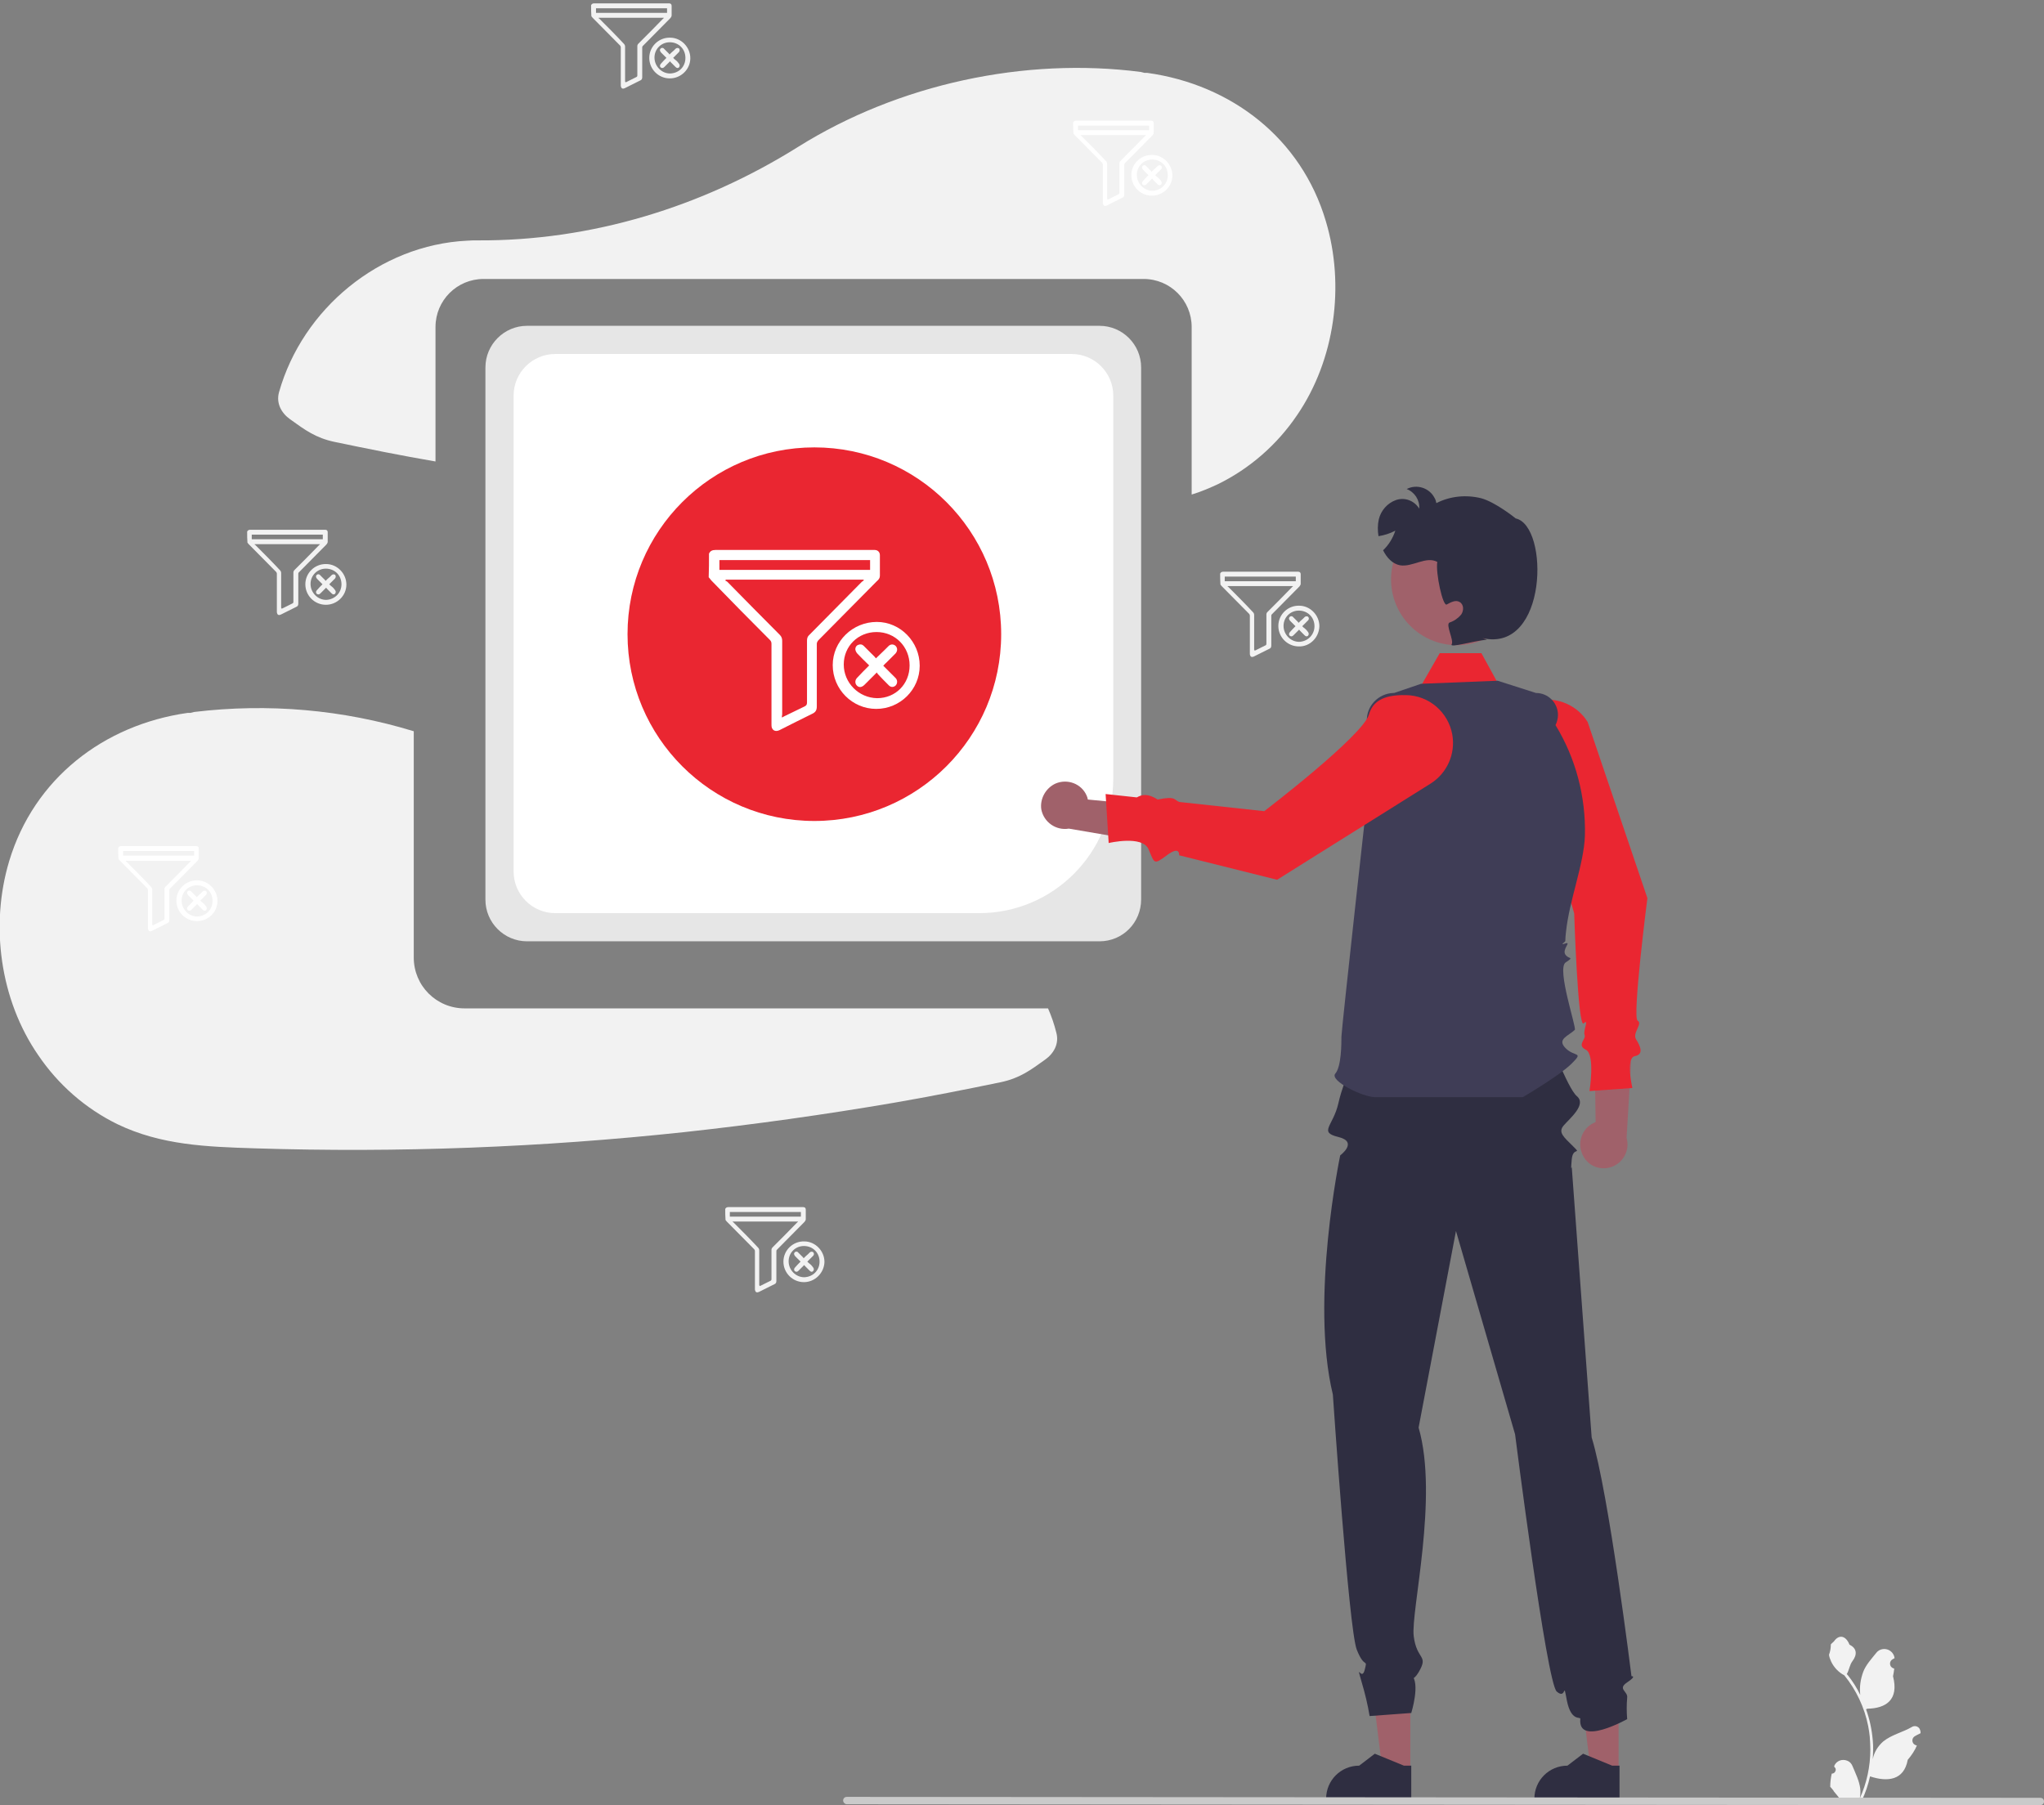 <?xml version="1.0" encoding="utf-8"?>
<!-- Generator: Adobe Illustrator 26.0.2, SVG Export Plug-In . SVG Version: 6.00 Build 0)  -->
<svg version="1.1" id="Calque_1" xmlns="http://www.w3.org/2000/svg" xmlns:xlink="http://www.w3.org/1999/xlink" x="0px" y="0px"
	 viewBox="0 0 667.4 589.5" style="enable-background:new 0 0 667.4 589.5;" xml:space="preserve">
<rect x="0" y="0" width="667.4" height="589.5" fill="#808080" stroke="none"/>
<style type="text/css">
	.st0{fill:#A0616A;}
	.st1{fill:#EA2631;}
	.st2{fill:#F2F2F2;}
	.st3{fill:#E6E6E6;}
	.st4{fill:#FFFFFF;}
	.st5{fill:#2F2E41;}
	.st6{fill:#3F3D56;}
	.st7{fill:#CACACA;}
</style>
<path class="st0" d="M517,377.6c-2.1-3.7-0.9-8.4,2.8-10.6c0.4-0.2,0.8-0.4,1.2-0.6l-0.4-27.4l12,7.7l-1.5,24.9
	c1.2,4.1-1.2,8.4-5.3,9.6C522.4,382.2,518.7,380.8,517,377.6z"/>
<path class="st1" d="M502.5,228.7c-7.3,1.3-12.8,7.6-12.9,15.1c-0.2,8,2.5,11,6.3,12.1c7,2,18.1,42.4,18.1,42.4s1.2,37.7,3.1,35.9
	s-0.3,2.5,0.3,3.8s-2.7,3.3,0.4,4.8s1.2,13.5,1.2,13.5l14-1c0,0-2.3-9.8,0.8-10.4s1.7-3.4,0.4-5.5s2.3-5.1,0.5-6.1s3.2-40,3.2-40
	l-19.5-57.5C515.1,230.4,508.7,227.6,502.5,228.7z"/>
<polygon class="st1" points="460,230.9 470.1,213.3 483.7,213.3 493.9,231.9 "/>
<path class="st2" d="M432.9,72.2c-8-27-30.8-44.6-58.3-48.4c-0.3,0-0.6,0-0.9,0c-0.4-0.1-0.8-0.2-1.2-0.3
	c-37.8-4.9-79,3.9-111.8,24.4C229.3,67.6,193.1,78.7,156,78.5c-1.2,0-2.3,0-3.5,0.1C124,80,98.8,100.8,91.1,128.1
	c-1,3.6,0.8,6.8,3.6,8.8c5,3.6,8.4,6.1,14.5,7.4c11,2.3,21.9,4.5,33,6.4v-43.9c0-8.7,7-15.7,15.7-15.7h215.5c8.7,0,15.7,7,15.7,15.7
	v54.7c3-0.9,5.8-2.1,8.6-3.4c10.4-5.1,19.3-12.9,25.8-22.5C435.9,117.5,439.2,93.2,432.9,72.2z"/>
<path class="st2" d="M342.2,329.3H151.7c-9.2,0-16.6-7.4-16.6-16.6v-73.9c-23.2-7.1-47.6-9.2-71.7-6.3c-0.4,0.1-0.8,0.2-1.2,0.3
	c-0.3,0-0.6,0-0.9,0c-27.5,3.9-50.2,21.5-58.3,48.4c-6.3,21-3,45.3,9.5,63.4c6.5,9.6,15.4,17.4,25.8,22.5
	c14.3,6.9,29.3,7.4,44.9,7.9c46.8,1.5,93.7-0.3,140.3-5.3c22.9-2.5,45.7-5.7,68.5-9.6c11.6-2,23.2-4.3,34.8-6.7
	c6.1-1.3,9.5-3.8,14.5-7.4c2.8-2,4.6-5.2,3.6-8.8C344.2,334.4,343.3,331.8,342.2,329.3z"/>
<path class="st3" d="M359,307.4H172.1c-7.5,0-13.6-6.1-13.6-13.6V120c0-7.5,6.1-13.6,13.6-13.6H359c7.5,0,13.6,6.1,13.6,13.6v173.7
	C372.6,301.3,366.6,307.4,359,307.4z"/>
<path class="st4" d="M319.7,298.2H181.3c-7.5,0-13.6-6.1-13.6-13.6V129.2c0-7.5,6.1-13.6,13.6-13.6h168.6c7.5,0,13.6,6.1,13.6,13.6
	v125.2C363.4,278.6,343.9,298.2,319.7,298.2z"/>
<circle class="st1" cx="265.9" cy="207.1" r="61"/>
<polygon class="st0" points="528.5,578.3 519.4,578.3 515.1,543.4 528.5,543.4 "/>
<path class="st5" d="M528.8,587.8l-27.8,0v-0.4c0-6,4.8-10.8,10.8-10.8h0l5.1-3.9l9.5,3.9l2.4,0L528.8,587.8z"/>
<polygon class="st0" points="460.5,578.3 451.4,578.3 447.1,543.4 460.5,543.4 "/>
<path class="st5" d="M460.8,587.8l-27.8,0v-0.4c0-6,4.8-10.8,10.8-10.8h0l5.1-3.9l9.5,3.9l2.4,0L460.8,587.8z"/>
<path class="st5" d="M531.3,549.4c3.3-2.2,1.4-2,1.4-2s-7.4-59.9-13-78l-6.5-88.3c0,0-0.4,1.8,0-2.5s3.4-1.3,0.4-4.3s-5-4.5-3-6.8
	s7.5-6.8,4.3-9.5s-9.7-20.6-9.7-20.6l-62.5,0.5l2.5-0.5c0,0-7.8-2.9-4.2,0.9s-2,13-4,22c-1.7,7.5-6.6,9.4,0,11c6.6,1.6,0.6,6,0.6,6
	s-9.9,47.1-2.4,78.1c0,0,5.2,76.7,7.8,83.3c2.6,6.6,3.6,2.6,2.6,6.6s-3-3-1,4c1.1,3.7,2,7.4,2.6,11.1l13.6-1c0,0,3.1-9.9,0-12.5
	s-1,5,2.4-0.8s-0.6-3.8-1.6-11.8s8.2-45.3,1.6-68.1l12.2-64.2l19.3,66.4c0,0,10.3,81.1,13.6,84c3.3,2.9,2-4.1,3.3,2.9
	c1.4,7,4.4,5.2,4.4,6c-0.9,9.2,15.3,0.1,15.3,0.1c-0.2-2.3-0.2-4.7,0-7C531.6,552.3,528,551.6,531.3,549.4z"/>
<path class="st6" d="M449,358.3c-4,0-15-5.4-13-7.7s2-9.9,2-12.1s9-83.2,9-83.2l-0.7-19.8c-0.2-4.9,3.7-9,8.6-9.2c0.1,0,0.2,0,0.3,0
	l8.8-3l25-1l12.5,4c4,0,7.2,3.2,7.2,7.2c0,1.1-0.3,2.3-0.8,3.3l0,0c6.6,10.8,9.9,23.3,9.6,36c-0.3,9.5-5.1,21-6.2,31.7
	c-0.1,0.9-0.2,1.9-0.2,2.8c0,0.3-2.1,1.5,0,0.8s-1.1,1.9,0,3.6s3.1,0.6,0.1,2.6s3.6,21.3,3,22c-2,2-6,3-3,6s6,1,2,5s-16,11-16,11
	H449z"/>
<circle class="st0" cx="475.7" cy="189.2" r="21.5"/>
<path class="st0" d="M344.6,255.9c3.9-1.7,8.5,0,10.2,3.9c0.2,0.4,0.3,0.8,0.4,1.3l27.3,2.6l-8.9,11.1l-24.6-4.2
	c-4.2,0.7-8.2-2.1-9-6.3C339.5,260.9,341.4,257.4,344.6,255.9L344.6,255.9z"/>
<path class="st1" d="M474.2,239.9c-1.3-7.3-7.6-12.8-15.1-12.9c-8-0.2-11,2.5-12.1,6.3c-2,7-34.2,31.6-34.2,31.6l-27.7-3
	c-1.7-0.5-0.9-2.1-7.1-0.8c-3.1-2-5.1-1.7-6.8-0.7l-10.2-1.1l1,16c0,0,11-2.6,13,2s1.6,5.3,6,2s4,0,4,0l32,8l50.1-31.4
	C472.5,252.5,475.3,246.2,474.2,239.9L474.2,239.9z"/>
<path class="st5" d="M484.1,208.4l1.4,0.5c-4.4,0.4-12.3,2.8-11.5,1.5s-2.1-6.5-0.7-7.1c1.5-0.5,2.8-1.4,3.8-2.6
	c0.9-1.3,0.9-3.3-0.5-4.1c-1.3-0.8-2.9,0.1-4.2,0.8c-1.3,0.8-3.7-10.4-3.1-13.9c-3.7-2-8.1,1.8-12.2,1.1c-2.5-0.5-4.3-2.5-5.5-4.9
	c1.9-1.8,3.2-4,4-6.4c-1.7,0.9-3.6,1.5-5.5,1.8c-0.3-1.8-0.3-3.7,0.1-5.5c0.7-2.9,2.8-5.3,5.6-6.3c2.9-1,6,0.2,7.6,2.8
	c0.2-2.8-1.5-5.4-4.1-6.4c3.3-1.7,7.4-0.4,9.1,2.9c0.3,0.5,0.5,1.1,0.6,1.7c4.5-2.3,9.7-2.8,14.6-1.6c4.8,1.3,11.3,6.6,11.3,6.6
	C505.9,171.7,505.4,213.2,484.1,208.4z"/>
<path class="st2" d="M598.1,579.2c0.7,0,1.2-0.5,1.3-1.2c0-0.4-0.1-0.7-0.4-0.9l-0.1-0.3l0-0.1c0.7-1.7,2.6-2.4,4.3-1.7
	c0.8,0.3,1.4,1,1.7,1.8c1,2.4,2.2,4.8,2.5,7.3c0.1,1.1,0.1,2.2-0.2,3.3c2.3-5,3.5-10.5,3.5-16.1c0-1.4-0.1-2.8-0.2-4.2
	c-0.1-1.1-0.3-2.3-0.5-3.4c-1.2-6.1-3.9-11.8-7.8-16.6c-1.9-1-3.4-2.6-4.3-4.5c-0.3-0.7-0.6-1.4-0.7-2.2c0.4-1.1,0.6-2.2,0.6-3.4
	c0.3-0.4,0.8-0.7,1.1-1.1c1.6-2.2,3.8-1.8,5,1.2c2.5,1.2,2.5,3.3,1,5.3c-1,1.3-1.1,3-1.9,4.3c0.1,0.1,0.2,0.2,0.3,0.3
	c1.6,2,3,4.2,4.1,6.5c-0.3-2.6,0.1-5.2,1-7.6c0.9-2.3,2.7-4.2,4.2-6.1c1.1-1.5,3.3-1.7,4.7-0.6c0.7,0.5,1.2,1.4,1.3,2.2l0,0.1
	c-0.2,0.1-0.5,0.3-0.7,0.4c-0.8,0.5-1,1.5-0.5,2.3c0.3,0.4,0.7,0.6,1.1,0.7l0,0c-0.1,0.8-0.2,1.6-0.4,2.5c2,7.7-2.3,10.5-8.4,10.6
	c-0.1,0.1-0.3,0.1-0.4,0.2c1.2,3.3,1.9,6.7,2.2,10.2c0.2,2.1,0.1,4.1,0,6.2l0-0.1c0.4-2.3,1.7-4.3,3.4-5.8c2.7-2.2,6.4-3,9.3-4.7
	c0.9-0.6,2.1-0.3,2.6,0.6c0.2,0.4,0.3,0.8,0.3,1.3l0,0.1c-0.4,0.2-0.8,0.4-1.2,0.6c-0.2,0.1-0.5,0.3-0.7,0.4c-0.8,0.5-1,1.5-0.5,2.3
	c0.3,0.4,0.7,0.6,1.1,0.7l0,0l0.1,0c-0.7,1.7-1.8,3.3-3,4.7c-1.2,6.7-6.6,7.3-12.3,5.4h0c-0.6,2.7-1.5,5.4-2.7,7.9h-9.7
	c0-0.1-0.1-0.2-0.1-0.3c0.9,0.1,1.8,0,2.7-0.2c-0.7-0.9-1.4-1.8-2.1-2.6c0,0,0,0,0-0.1c-0.4-0.5-0.7-0.9-1.1-1.3l0,0
	C597.6,581.9,597.8,580.5,598.1,579.2L598.1,579.2z"/>
<path class="st7" d="M276.5,589.2l389.7,0.3c0.7,0,1.2-0.5,1.2-1.2c0-0.7-0.5-1.2-1.2-1.2l-389.7-0.3c-0.7,0-1.2,0.5-1.2,1.2
	C275.3,588.6,275.9,589.2,276.5,589.2z"/>
<g>
	<path class="st4" d="M231.5,180.8c0.4-0.9,1.1-1.2,2.1-1.2c17.2,0,34.3,0,51.5,0c0.2,0,0.4,0,0.5,0c1,0,1.7,0.7,1.7,1.7
		c0,2.2,0,4.4,0,6.7c0,0.8-0.4,1.3-1,1.8c-6.4,6.4-12.7,12.9-19.1,19.3c-0.3,0.4-0.5,0.7-0.5,1.2c0,6.8,0,13.6,0,20.4
		c0,1.2-0.4,1.9-1.5,2.4c-3.5,1.7-7,3.5-10.6,5.3c-1.2,0.6-2.2,0.3-2.6-0.8c-0.1-0.3-0.1-0.7-0.1-1.1c0-6.8,0-13.6,0-20.4
		c0-1.9,0-3.9,0-5.8c0-0.5-0.1-0.9-0.5-1.3c-6.4-6.4-12.8-12.9-19.1-19.4c-0.3-0.3-0.6-0.8-0.9-1.1
		C231.5,186,231.5,183.4,231.5,180.8z M255.3,234.3c0.3-0.1,0.5-0.2,0.6-0.3c2.3-1.1,4.5-2.2,6.8-3.3c0.6-0.3,0.8-0.6,0.8-1.3
		c0-6.7,0-13.4,0-20.2c0-0.8,0.2-1.4,0.8-1.9c5.7-5.8,11.4-11.5,17.1-17.3c0.2-0.2,0.5-0.3,0.7-0.5c-0.1-0.1-0.1-0.1-0.2-0.2
		c-15,0-30,0-44.9,0c-0.1,0.1-0.1,0.2-0.2,0.3c0.2,0.1,0.5,0.2,0.7,0.4c5.7,5.8,11.4,11.6,17.1,17.3c0.6,0.6,0.8,1.2,0.8,2
		c0,8,0,16,0,24C255.3,233.7,255.3,234,255.3,234.3z M234.9,186.1c16.4,0,32.8,0,49.2,0c0-1.1,0-2.2,0-3.2c-16.4,0-32.8,0-49.2,0
		C234.9,184,234.9,185,234.9,186.1z"/>
	<path class="st4" d="M286.1,231.5c-7.8,0-14.2-6.4-14.2-14.3c0-7.8,6.5-14.1,14.4-14.1c7.7,0,14,6.5,14,14.3
		C300.3,225.2,293.9,231.5,286.1,231.5z M297,217.3c0-6.1-4.7-10.9-10.8-10.9c-6,0-10.7,4.6-10.7,10.6c0,6,4.9,10.9,10.9,11
		C292.4,228,297,223.4,297,217.3z"/>
	<path class="st4" d="M283.8,217.3c-1.3-1.3-2.6-2.5-3.8-3.8c-0.3-0.3-0.6-0.8-0.7-1.3c-0.1-0.7,0.3-1.4,0.9-1.6
		c0.7-0.3,1.3-0.2,1.8,0.3c1.2,1.2,2.4,2.4,3.6,3.6c0.2,0.2,0.3,0.4,0.4,0.5c1-1,2-1.9,2.9-2.8c0.4-0.4,0.8-0.8,1.2-1.2
		c0.7-0.7,1.6-0.7,2.3-0.1c0.7,0.7,0.7,1.7,0,2.5c-1,1-2,2-2.9,2.9c-0.3,0.3-0.7,0.6-1.1,1.1c0.6,0.6,1.2,1.2,1.8,1.8
		c0.7,0.7,1.5,1.5,2.2,2.2c0.7,0.7,0.7,1.8,0,2.5c-0.7,0.6-1.6,0.6-2.3-0.2c-1.2-1.2-2.3-2.3-3.4-3.5c-0.2-0.2-0.3-0.4-0.4-0.6
		c-1.4,1.4-2.7,2.7-4,4c-0.9,0.9-1.8,1-2.5,0.3c-0.7-0.7-0.7-1.8,0.1-2.6C281.2,219.9,282.5,218.6,283.8,217.3z"/>
</g>
<g>
	<path class="st2" d="M80.7,173.6c0.2-0.4,0.5-0.6,1-0.6c8.1,0,16.2,0,24.2,0c0.1,0,0.2,0,0.3,0c0.5,0,0.8,0.3,0.8,0.8
		c0,1,0,2.1,0,3.1c0,0.4-0.2,0.6-0.4,0.9c-3,3-6,6.1-9,9.1c-0.2,0.2-0.2,0.3-0.2,0.6c0,3.2,0,6.4,0,9.6c0,0.6-0.2,0.9-0.7,1.1
		c-1.7,0.8-3.3,1.7-5,2.5c-0.6,0.3-1.1,0.1-1.2-0.4c-0.1-0.2-0.1-0.3-0.1-0.5c0-3.2,0-6.4,0-9.6c0-0.9,0-1.8,0-2.8
		c0-0.3-0.1-0.4-0.2-0.6c-3-3-6-6.1-9-9.1c-0.2-0.2-0.3-0.4-0.4-0.5C80.7,176,80.7,174.8,80.7,173.6z M91.9,198.8
		c0.1-0.1,0.2-0.1,0.3-0.1c1.1-0.5,2.1-1.1,3.2-1.6c0.3-0.1,0.4-0.3,0.4-0.6c0-3.2,0-6.3,0-9.5c0-0.4,0.1-0.6,0.4-0.9
		c2.7-2.7,5.4-5.4,8-8.1c0.1-0.1,0.2-0.2,0.3-0.2c0,0-0.1-0.1-0.1-0.1c-7.1,0-14.1,0-21.2,0c0,0-0.1,0.1-0.1,0.1
		c0.1,0.1,0.2,0.1,0.3,0.2c2.7,2.7,5.4,5.4,8,8.2c0.3,0.3,0.4,0.6,0.4,1c0,3.8,0,7.6,0,11.3C91.9,198.5,91.9,198.6,91.9,198.8z
		 M82.2,176.1c7.7,0,15.4,0,23.2,0c0-0.5,0-1,0-1.5c-7.7,0-15.4,0-23.2,0C82.2,175.1,82.2,175.6,82.2,176.1z"/>
	<path class="st2" d="M106.4,197.5c-3.7,0-6.7-3-6.7-6.7c0-3.7,3.1-6.7,6.8-6.6c3.6,0,6.6,3.1,6.6,6.7
		C113.1,194.5,110.1,197.5,106.4,197.5z M111.5,190.8c0-2.9-2.2-5.1-5.1-5.1c-2.8,0-5,2.2-5,5c0,2.8,2.3,5.2,5.1,5.2
		C109.3,195.8,111.5,193.6,111.5,190.8z"/>
	<path class="st2" d="M105.3,190.8c-0.6-0.6-1.2-1.2-1.8-1.8c-0.1-0.2-0.3-0.4-0.3-0.6c-0.1-0.3,0.1-0.6,0.4-0.8
		c0.3-0.1,0.6-0.1,0.8,0.1c0.6,0.6,1.1,1.1,1.7,1.7c0.1,0.1,0.1,0.2,0.2,0.3c0.5-0.5,0.9-0.9,1.4-1.3c0.2-0.2,0.4-0.4,0.6-0.6
		c0.3-0.3,0.8-0.3,1.1-0.1c0.3,0.3,0.3,0.8,0,1.2c-0.5,0.5-0.9,0.9-1.4,1.4c-0.2,0.2-0.3,0.3-0.5,0.5c0.3,0.3,0.6,0.6,0.9,0.8
		c0.4,0.3,0.7,0.7,1,1.1c0.3,0.4,0.3,0.8,0,1.2c-0.3,0.3-0.7,0.3-1.1-0.1c-0.5-0.5-1.1-1.1-1.6-1.6c-0.1-0.1-0.1-0.2-0.2-0.3
		c-0.7,0.7-1.3,1.3-1.9,1.9c-0.4,0.4-0.8,0.4-1.2,0.1c-0.3-0.3-0.3-0.8,0.1-1.2C104.1,192,104.7,191.4,105.3,190.8z"/>
</g>
<g>
	<path class="st2" d="M236.8,394.8c0.2-0.4,0.5-0.6,1-0.6c8.1,0,16.2,0,24.2,0c0.1,0,0.2,0,0.3,0c0.5,0,0.8,0.3,0.8,0.8
		c0,1,0,2.1,0,3.1c0,0.4-0.2,0.6-0.4,0.9c-3,3-6,6.1-9,9.1c-0.2,0.2-0.2,0.3-0.2,0.6c0,3.2,0,6.4,0,9.6c0,0.6-0.2,0.9-0.7,1.1
		c-1.7,0.8-3.3,1.7-5,2.5c-0.6,0.3-1.1,0.1-1.2-0.4c-0.1-0.2-0.1-0.3-0.1-0.5c0-3.2,0-6.4,0-9.6c0-0.9,0-1.8,0-2.8
		c0-0.3-0.1-0.4-0.2-0.6c-3-3-6-6.1-9-9.1c-0.2-0.2-0.3-0.4-0.4-0.5C236.8,397.2,236.8,396,236.8,394.8z M248,420
		c0.1-0.1,0.2-0.1,0.3-0.1c1.1-0.5,2.1-1.1,3.2-1.6c0.3-0.1,0.4-0.3,0.4-0.6c0-3.2,0-6.3,0-9.5c0-0.4,0.1-0.6,0.4-0.9
		c2.7-2.7,5.4-5.4,8-8.1c0.1-0.1,0.2-0.2,0.3-0.2c0,0-0.1-0.1-0.1-0.1c-7.1,0-14.1,0-21.2,0c0,0-0.1,0.1-0.1,0.1
		c0.1,0.1,0.2,0.1,0.3,0.2c2.7,2.7,5.4,5.4,8,8.2c0.3,0.3,0.4,0.6,0.4,1c0,3.8,0,7.6,0,11.3C248,419.7,248,419.9,248,420z
		 M238.3,397.3c7.7,0,15.4,0,23.2,0c0-0.5,0-1,0-1.5c-7.7,0-15.4,0-23.2,0C238.3,396.3,238.3,396.8,238.3,397.3z"/>
	<path class="st2" d="M262.5,418.7c-3.7,0-6.7-3-6.7-6.7c0-3.7,3.1-6.7,6.8-6.6c3.6,0,6.6,3.1,6.6,6.7
		C269.1,415.7,266.1,418.7,262.5,418.7z M267.6,412c0-2.9-2.2-5.1-5.1-5.1c-2.8,0-5,2.2-5,5c0,2.8,2.3,5.2,5.1,5.2
		C265.4,417,267.6,414.9,267.6,412z"/>
	<path class="st2" d="M261.4,412c-0.6-0.6-1.2-1.2-1.8-1.8c-0.1-0.2-0.3-0.4-0.3-0.6c-0.1-0.3,0.1-0.6,0.4-0.8
		c0.3-0.1,0.6-0.1,0.8,0.1c0.6,0.6,1.1,1.1,1.7,1.7c0.1,0.1,0.1,0.2,0.2,0.3c0.5-0.5,0.9-0.9,1.4-1.3c0.2-0.2,0.4-0.4,0.6-0.6
		c0.3-0.3,0.8-0.3,1.1-0.1c0.3,0.3,0.4,0.8,0,1.2c-0.5,0.5-0.9,0.9-1.4,1.4c-0.2,0.2-0.3,0.3-0.5,0.5c0.3,0.3,0.6,0.6,0.9,0.8
		c0.4,0.3,0.7,0.7,1,1.1c0.3,0.4,0.3,0.8,0,1.2c-0.3,0.3-0.7,0.3-1.1-0.1c-0.5-0.5-1.1-1.1-1.6-1.6c-0.1-0.1-0.1-0.2-0.2-0.3
		c-0.7,0.7-1.3,1.3-1.9,1.9c-0.4,0.4-0.8,0.4-1.2,0.1c-0.3-0.3-0.3-0.8,0.1-1.2C260.2,413.2,260.8,412.6,261.4,412z"/>
</g>
<g>
	<path class="st2" d="M193,1.7c0.2-0.4,0.5-0.6,1-0.6c8.1,0,16.2,0,24.2,0c0.1,0,0.2,0,0.3,0c0.5,0,0.8,0.3,0.8,0.8c0,1,0,2.1,0,3.1
		c0,0.4-0.2,0.6-0.4,0.9c-3,3-6,6.1-9,9.1c-0.2,0.2-0.2,0.3-0.2,0.6c0,3.2,0,6.4,0,9.6c0,0.6-0.2,0.9-0.7,1.1
		c-1.7,0.8-3.3,1.7-5,2.5c-0.6,0.3-1.1,0.1-1.2-0.4c-0.1-0.2-0.1-0.3-0.1-0.5c0-3.2,0-6.4,0-9.6c0-0.9,0-1.8,0-2.8
		c0-0.3-0.1-0.4-0.2-0.6c-3-3-6-6.1-9-9.1c-0.2-0.2-0.3-0.4-0.4-0.5C193,4.2,193,2.9,193,1.7z M204.2,26.9c0.1-0.1,0.2-0.1,0.3-0.1
		c1.1-0.5,2.1-1.1,3.2-1.6c0.3-0.1,0.4-0.3,0.4-0.6c0-3.2,0-6.3,0-9.5c0-0.4,0.1-0.6,0.4-0.9c2.7-2.7,5.4-5.4,8-8.1
		c0.1-0.1,0.2-0.2,0.3-0.2c0,0-0.1-0.1-0.1-0.1c-7.1,0-14.1,0-21.2,0c0,0-0.1,0.1-0.1,0.1c0.1,0.1,0.2,0.1,0.3,0.2
		c2.7,2.7,5.4,5.4,8,8.2c0.3,0.3,0.4,0.6,0.4,1c0,3.8,0,7.6,0,11.3C204.2,26.7,204.2,26.8,204.2,26.9z M194.6,4.2
		c7.7,0,15.4,0,23.2,0c0-0.5,0-1,0-1.5c-7.7,0-15.4,0-23.2,0C194.6,3.2,194.6,3.7,194.6,4.2z"/>
	<path class="st2" d="M218.7,25.6c-3.7,0-6.7-3-6.7-6.7c0-3.7,3.1-6.7,6.8-6.6c3.6,0,6.6,3.1,6.6,6.7
		C225.4,22.6,222.4,25.6,218.7,25.6z M223.8,18.9c0-2.9-2.2-5.1-5.1-5.1c-2.8,0-5,2.2-5,5c0,2.8,2.3,5.2,5.1,5.2
		C221.7,23.9,223.8,21.8,223.8,18.9z"/>
	<path class="st2" d="M217.6,18.9c-0.6-0.6-1.2-1.2-1.8-1.8c-0.1-0.2-0.3-0.4-0.3-0.6c-0.1-0.3,0.1-0.6,0.4-0.8
		c0.3-0.1,0.6-0.1,0.8,0.1c0.6,0.6,1.1,1.1,1.7,1.7c0.1,0.1,0.1,0.2,0.2,0.3c0.5-0.5,0.9-0.9,1.4-1.3c0.2-0.2,0.4-0.4,0.6-0.6
		c0.3-0.3,0.8-0.3,1.1-0.1c0.3,0.3,0.3,0.8,0,1.2c-0.5,0.5-0.9,0.9-1.4,1.4c-0.2,0.2-0.3,0.3-0.5,0.5c0.3,0.3,0.6,0.6,0.9,0.8
		c0.4,0.3,0.7,0.7,1,1.1c0.3,0.4,0.3,0.8,0,1.2c-0.3,0.3-0.7,0.3-1.1-0.1c-0.5-0.5-1.1-1.1-1.6-1.6c-0.1-0.1-0.1-0.2-0.2-0.3
		c-0.7,0.7-1.3,1.3-1.9,1.9c-0.4,0.4-0.8,0.4-1.2,0.1c-0.3-0.3-0.3-0.8,0.1-1.2C216.4,20.1,217,19.5,217.6,18.9z"/>
</g>
<g>
	<path class="st2" d="M398.4,187.3c0.2-0.4,0.5-0.6,1-0.6c8.1,0,16.2,0,24.2,0c0.1,0,0.2,0,0.3,0c0.5,0,0.8,0.3,0.8,0.8
		c0,1,0,2.1,0,3.1c0,0.4-0.2,0.6-0.4,0.9c-3,3-6,6.1-9,9.1c-0.2,0.2-0.2,0.3-0.2,0.6c0,3.2,0,6.4,0,9.6c0,0.6-0.2,0.9-0.7,1.1
		c-1.7,0.8-3.3,1.7-5,2.5c-0.6,0.3-1.1,0.1-1.2-0.4c-0.1-0.2-0.1-0.3-0.1-0.5c0-3.2,0-6.4,0-9.6c0-0.9,0-1.8,0-2.8
		c0-0.3-0.1-0.4-0.2-0.6c-3-3-6-6.1-9-9.1c-0.2-0.2-0.3-0.4-0.4-0.5C398.4,189.7,398.4,188.5,398.4,187.3z M409.6,212.5
		c0.1-0.1,0.2-0.1,0.3-0.1c1.1-0.5,2.1-1.1,3.2-1.6c0.3-0.1,0.4-0.3,0.4-0.6c0-3.2,0-6.3,0-9.5c0-0.4,0.1-0.6,0.4-0.9
		c2.7-2.7,5.4-5.4,8-8.1c0.1-0.1,0.2-0.2,0.3-0.2c0,0-0.1-0.1-0.1-0.1c-7.1,0-14.1,0-21.2,0c0,0-0.1,0.1-0.1,0.1
		c0.1,0.1,0.2,0.1,0.3,0.2c2.7,2.7,5.4,5.4,8,8.2c0.3,0.3,0.4,0.6,0.4,1c0,3.8,0,7.6,0,11.3C409.6,212.2,409.6,212.3,409.6,212.5z
		 M399.9,189.8c7.7,0,15.4,0,23.2,0c0-0.5,0-1,0-1.5c-7.7,0-15.4,0-23.2,0C399.9,188.8,399.9,189.3,399.9,189.8z"/>
	<path class="st2" d="M424.1,211.1c-3.7,0-6.7-3-6.7-6.7c0-3.7,3.1-6.7,6.8-6.6c3.6,0,6.6,3.1,6.6,6.7
		C430.7,208.2,427.7,211.2,424.1,211.1z M429.2,204.5c0-2.9-2.2-5.1-5.1-5.1c-2.8,0-5,2.2-5,5c0,2.8,2.3,5.2,5.1,5.2
		C427,209.5,429.2,207.3,429.2,204.5z"/>
	<path class="st2" d="M423,204.5c-0.6-0.6-1.2-1.2-1.8-1.8c-0.1-0.2-0.3-0.4-0.3-0.6c-0.1-0.3,0.1-0.6,0.4-0.8
		c0.3-0.1,0.6-0.1,0.8,0.1c0.6,0.6,1.1,1.1,1.7,1.7c0.1,0.1,0.1,0.2,0.2,0.3c0.5-0.5,0.9-0.9,1.4-1.3c0.2-0.2,0.4-0.4,0.6-0.6
		c0.3-0.3,0.8-0.3,1.1-0.1c0.3,0.3,0.4,0.8,0,1.2c-0.5,0.5-0.9,0.9-1.4,1.4c-0.2,0.2-0.3,0.3-0.5,0.5c0.3,0.3,0.6,0.6,0.9,0.8
		c0.4,0.3,0.7,0.7,1,1.1c0.3,0.4,0.3,0.8,0,1.2c-0.3,0.3-0.7,0.3-1.1-0.1c-0.5-0.5-1.1-1.1-1.6-1.6c-0.1-0.1-0.1-0.2-0.2-0.3
		c-0.7,0.7-1.3,1.3-1.9,1.9c-0.4,0.4-0.8,0.4-1.2,0.1c-0.3-0.3-0.3-0.8,0.1-1.2C421.8,205.7,422.4,205.1,423,204.5z"/>
</g>
<g>
	<path class="st4" d="M350.4,40c0.2-0.4,0.5-0.6,1-0.6c8.1,0,16.2,0,24.2,0c0.1,0,0.2,0,0.3,0c0.5,0,0.8,0.3,0.8,0.8
		c0,1,0,2.1,0,3.1c0,0.4-0.2,0.6-0.4,0.9c-3,3-6,6.1-9,9.1c-0.2,0.2-0.2,0.3-0.2,0.6c0,3.2,0,6.4,0,9.6c0,0.6-0.2,0.9-0.7,1.1
		c-1.7,0.8-3.3,1.7-5,2.5c-0.6,0.3-1.1,0.1-1.2-0.4c-0.1-0.2-0.1-0.3-0.1-0.5c0-3.2,0-6.4,0-9.6c0-0.9,0-1.8,0-2.8
		c0-0.3-0.1-0.4-0.2-0.6c-3-3-6-6.1-9-9.1c-0.2-0.2-0.3-0.4-0.4-0.5C350.4,42.5,350.4,41.2,350.4,40z M361.6,65.2
		c0.1-0.1,0.2-0.1,0.3-0.1c1.1-0.5,2.1-1.1,3.2-1.6c0.3-0.1,0.4-0.3,0.4-0.6c0-3.2,0-6.3,0-9.5c0-0.4,0.1-0.6,0.4-0.9
		c2.7-2.7,5.4-5.4,8-8.1c0.1-0.1,0.2-0.2,0.3-0.2c0,0-0.1-0.1-0.1-0.1c-7.1,0-14.1,0-21.2,0c0,0-0.1,0.1-0.1,0.1
		c0.1,0.1,0.2,0.1,0.3,0.2c2.7,2.7,5.4,5.4,8,8.2c0.3,0.3,0.4,0.6,0.4,1c0,3.8,0,7.6,0,11.3C361.6,65,361.6,65.1,361.6,65.2z
		 M352,42.5c7.7,0,15.4,0,23.2,0c0-0.5,0-1,0-1.5c-7.7,0-15.4,0-23.2,0C352,41.5,352,42,352,42.5z"/>
	<path class="st4" d="M376.1,63.9c-3.7,0-6.7-3-6.7-6.7c0-3.7,3.1-6.7,6.8-6.6c3.6,0,6.6,3.1,6.6,6.7
		C382.8,60.9,379.8,63.9,376.1,63.9z M381.3,57.2c0-2.9-2.2-5.1-5.1-5.1c-2.8,0-5,2.2-5,5c0,2.8,2.3,5.2,5.1,5.2
		C379.1,62.2,381.3,60.1,381.3,57.2z"/>
	<path class="st4" d="M375,57.2c-0.6-0.6-1.2-1.2-1.8-1.8c-0.1-0.2-0.3-0.4-0.3-0.6c-0.1-0.3,0.1-0.6,0.4-0.8
		c0.3-0.1,0.6-0.1,0.8,0.1c0.6,0.6,1.1,1.1,1.7,1.7c0.1,0.1,0.1,0.2,0.2,0.3c0.5-0.5,0.9-0.9,1.4-1.3c0.2-0.2,0.4-0.4,0.6-0.6
		c0.3-0.3,0.8-0.3,1.1-0.1c0.3,0.3,0.4,0.8,0,1.2c-0.5,0.5-0.9,0.9-1.4,1.4c-0.2,0.2-0.3,0.3-0.5,0.5c0.3,0.3,0.6,0.6,0.9,0.8
		c0.4,0.3,0.7,0.7,1,1.1c0.3,0.4,0.3,0.8,0,1.2c-0.3,0.3-0.7,0.3-1.1-0.1c-0.5-0.5-1.1-1.1-1.6-1.6c-0.1-0.1-0.1-0.2-0.2-0.3
		c-0.7,0.7-1.3,1.3-1.9,1.9c-0.4,0.4-0.8,0.4-1.2,0.1c-0.3-0.3-0.3-0.8,0.1-1.2C373.8,58.4,374.4,57.8,375,57.2z"/>
</g>
<g>
	<path class="st4" d="M38.6,276.9c0.2-0.4,0.5-0.6,1-0.6c8.1,0,16.2,0,24.2,0c0.1,0,0.2,0,0.3,0c0.5,0,0.8,0.3,0.8,0.8
		c0,1,0,2.1,0,3.1c0,0.4-0.2,0.6-0.4,0.9c-3,3-6,6.1-9,9.1c-0.2,0.2-0.2,0.3-0.2,0.6c0,3.2,0,6.4,0,9.6c0,0.6-0.2,0.9-0.7,1.1
		c-1.7,0.8-3.3,1.7-5,2.5c-0.6,0.3-1.1,0.1-1.2-0.4c-0.1-0.2-0.1-0.3-0.1-0.5c0-3.2,0-6.4,0-9.6c0-0.9,0-1.8,0-2.8
		c0-0.3-0.1-0.4-0.2-0.6c-3-3-6-6.1-9-9.1c-0.2-0.2-0.3-0.4-0.4-0.5C38.6,279.4,38.6,278.2,38.6,276.9z M49.8,302.2
		c0.1-0.1,0.2-0.1,0.3-0.1c1.1-0.5,2.1-1.1,3.2-1.6c0.3-0.1,0.4-0.3,0.4-0.6c0-3.2,0-6.3,0-9.5c0-0.4,0.1-0.6,0.4-0.9
		c2.7-2.7,5.4-5.4,8-8.1c0.1-0.1,0.2-0.2,0.3-0.2c0,0-0.1-0.1-0.1-0.1c-7.1,0-14.1,0-21.2,0c0,0-0.1,0.1-0.1,0.1
		c0.1,0.1,0.2,0.1,0.3,0.2c2.7,2.7,5.4,5.4,8,8.2c0.3,0.3,0.4,0.6,0.4,1c0,3.8,0,7.6,0,11.3C49.8,301.9,49.8,302,49.8,302.2z
		 M40.2,279.4c7.7,0,15.4,0,23.2,0c0-0.5,0-1,0-1.5c-7.7,0-15.4,0-23.2,0C40.2,278.4,40.2,278.9,40.2,279.4z"/>
	<path class="st4" d="M64.3,300.8c-3.7,0-6.7-3-6.7-6.7c0-3.7,3.1-6.7,6.8-6.6c3.6,0,6.6,3.1,6.6,6.7C71,297.9,68,300.8,64.3,300.8z
		 M69.4,294.2c0-2.9-2.2-5.1-5.1-5.1c-2.8,0-5,2.2-5,5c0,2.8,2.3,5.2,5.1,5.2C67.3,299.2,69.4,297,69.4,294.2z"/>
	<path class="st4" d="M63.2,294.1c-0.6-0.6-1.2-1.2-1.8-1.8c-0.1-0.2-0.3-0.4-0.3-0.6c-0.1-0.3,0.1-0.6,0.4-0.8
		c0.3-0.1,0.6-0.1,0.8,0.1c0.6,0.6,1.1,1.1,1.7,1.7c0.1,0.1,0.1,0.2,0.2,0.3c0.5-0.5,0.9-0.9,1.4-1.3c0.2-0.2,0.4-0.4,0.6-0.6
		c0.3-0.3,0.8-0.3,1.1-0.1c0.3,0.3,0.3,0.8,0,1.2c-0.5,0.5-0.9,0.9-1.4,1.4c-0.2,0.2-0.3,0.3-0.5,0.5c0.3,0.3,0.6,0.6,0.9,0.8
		c0.4,0.3,0.7,0.7,1,1.1c0.3,0.4,0.3,0.8,0,1.2c-0.3,0.3-0.7,0.3-1.1-0.1c-0.5-0.5-1.1-1.1-1.6-1.6c-0.1-0.1-0.1-0.2-0.2-0.3
		c-0.7,0.7-1.3,1.3-1.9,1.9c-0.4,0.4-0.8,0.4-1.2,0.1c-0.3-0.3-0.3-0.8,0.1-1.2C62,295.4,62.6,294.8,63.2,294.1z"/>
</g>
</svg>
